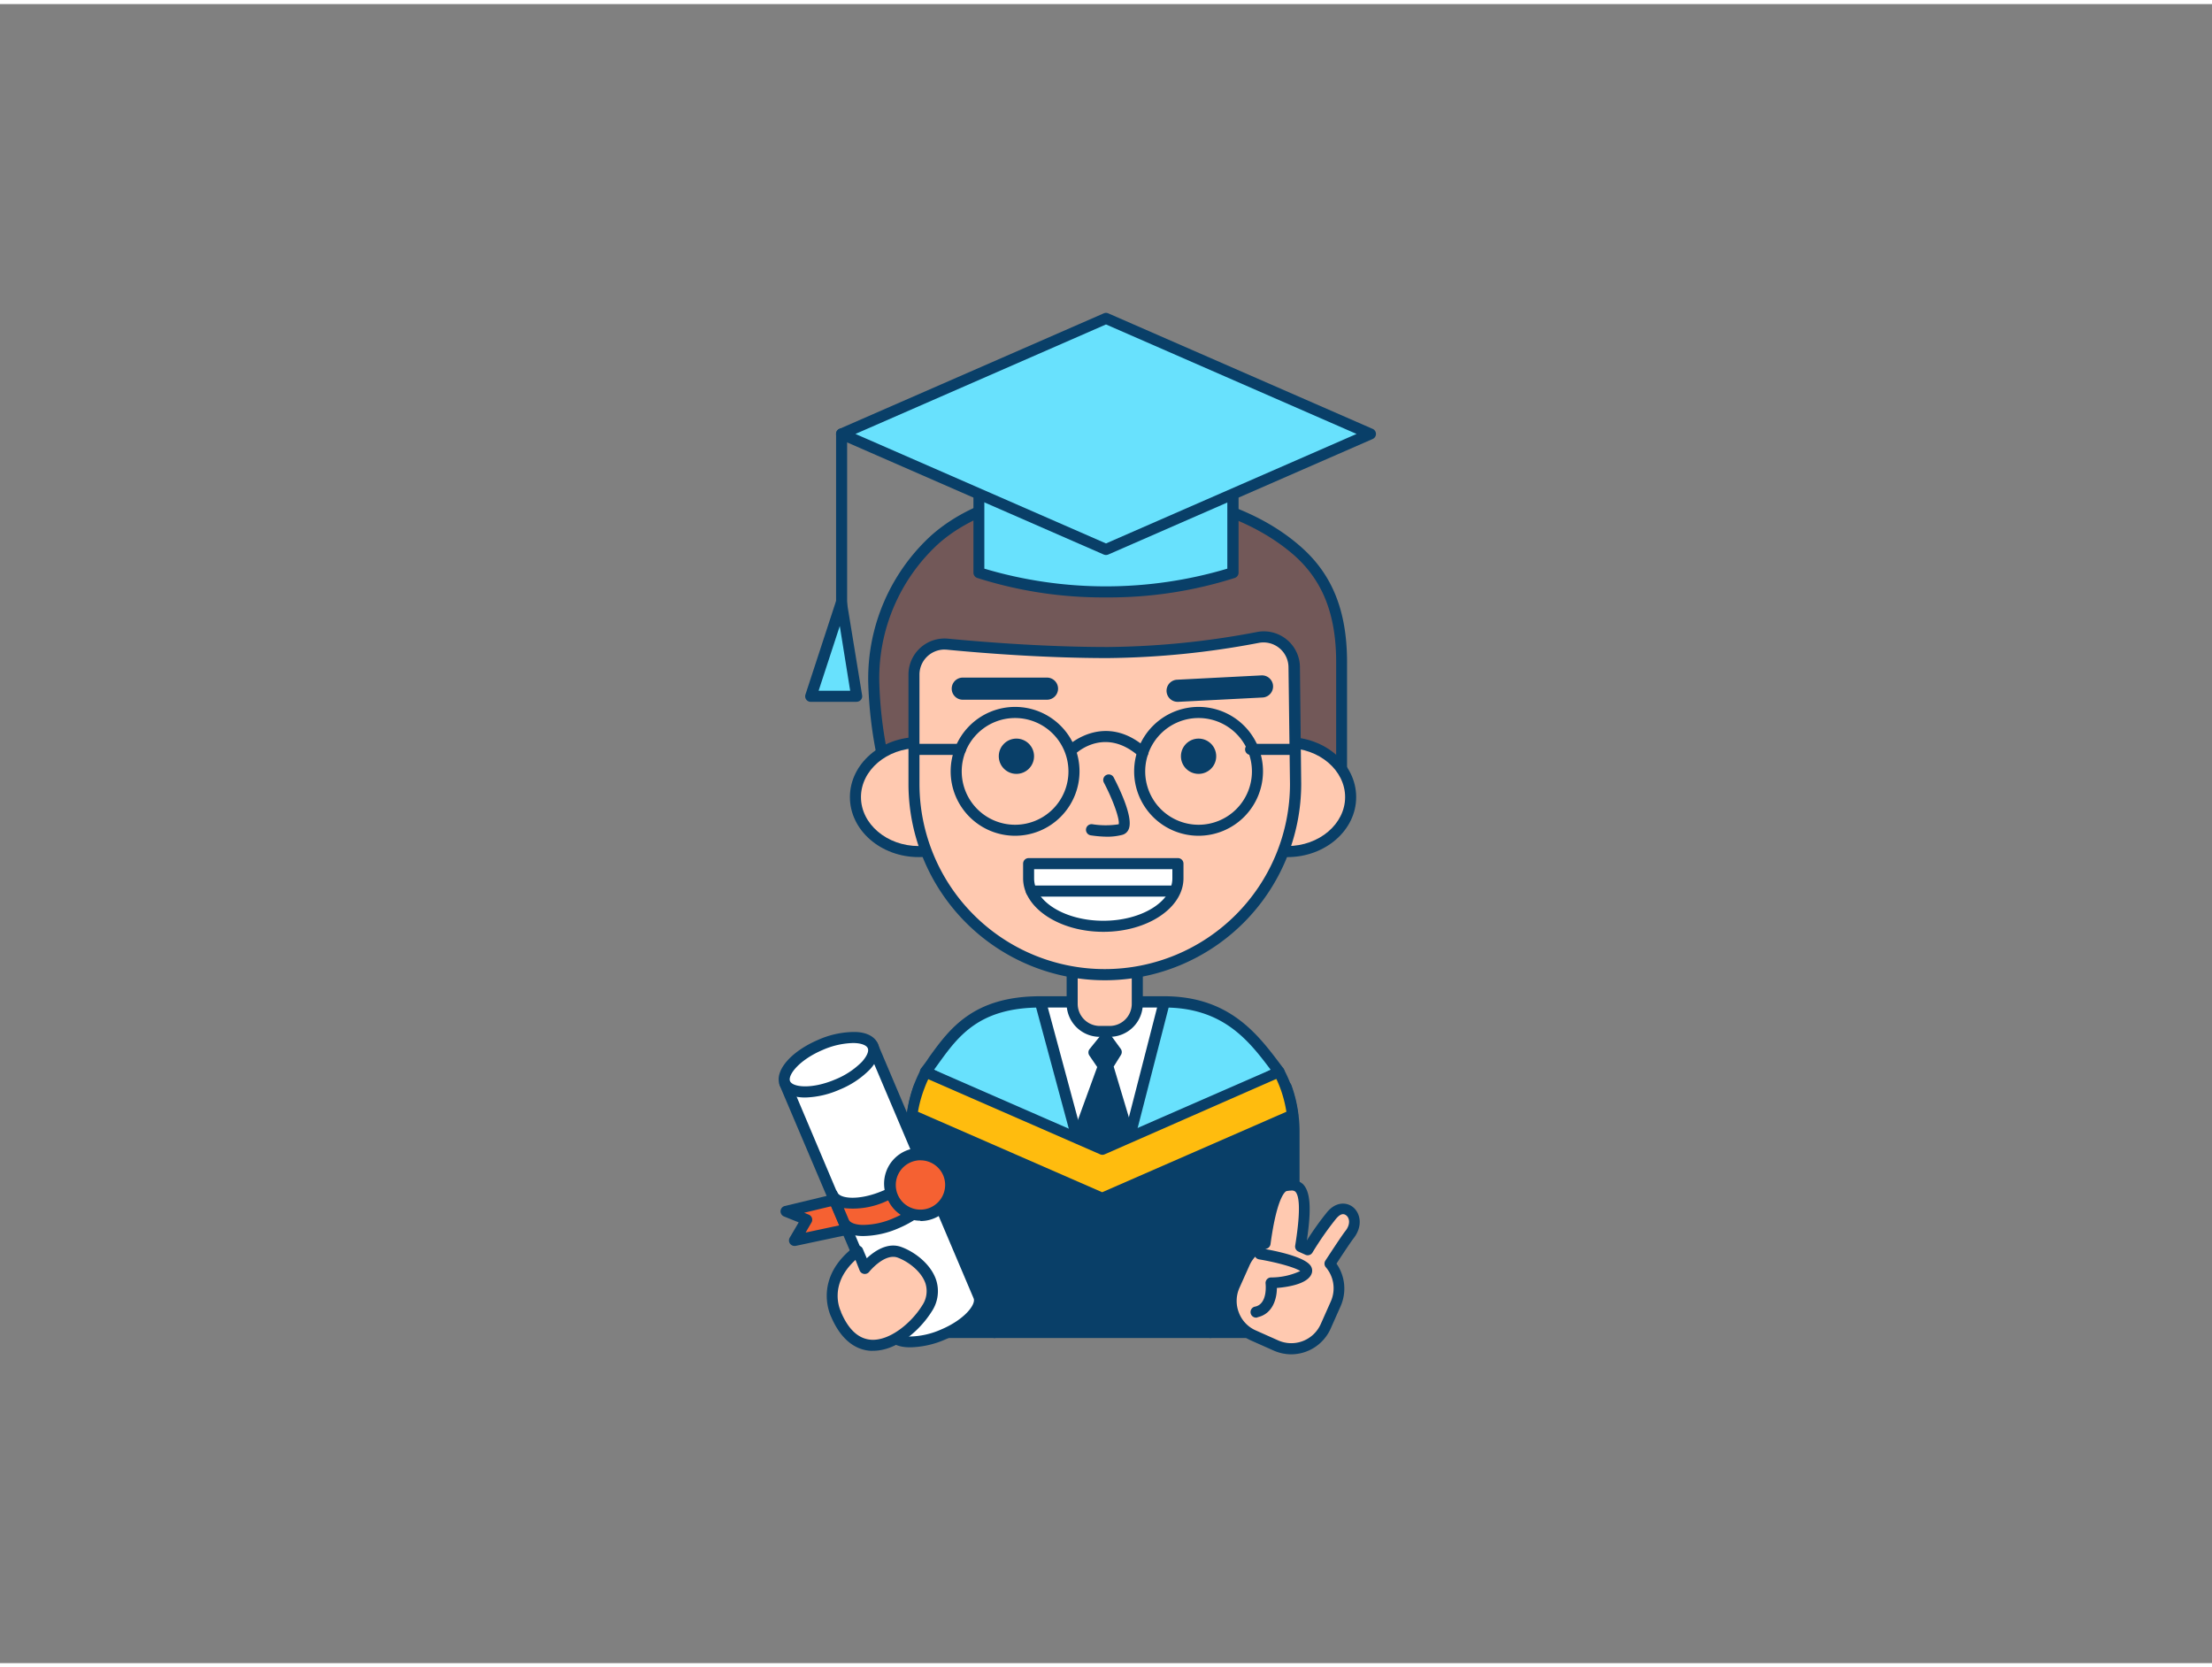 <svg xmlns="http://www.w3.org/2000/svg" viewBox="0 0 400 300" width="406" height="306" class="illustration styles_illustrationTablet__1DWOa"><rect x="0" y="0" width="400" height="300" fill="#808080" stroke="none"/><g id="_97_graduation_outline" data-name="#97_graduation_outline"><path d="M232.54,195.83a23.25,23.25,0,0,1,1.22,5.08,22.15,22.15,0,0,1,.19,3v36.35h-69.2V203.86a22.15,22.15,0,0,1,.19-3,23.25,23.25,0,0,1,1.22-5.08l33.19,14.9Z" fill="#093f68"></path><path d="M234,241.21h-69.2a1,1,0,0,1-1-1V203.86a22,22,0,0,1,.2-3.08,24.16,24.16,0,0,1,1.27-5.29,1,1,0,0,1,.55-.58,1,1,0,0,1,.8,0l32.78,14.71,32.78-14.71a1,1,0,0,1,.8,0,1,1,0,0,1,.55.58,24.25,24.25,0,0,1,1.27,5.3,23.4,23.4,0,0,1,.2,3.07v36.35A1,1,0,0,1,234,241.21Zm-68.2-2H233V203.86a21.44,21.44,0,0,0-.18-2.82,22.43,22.43,0,0,0-.83-3.84l-32.18,14.44a1,1,0,0,1-.82,0l-32.18-14.45a22.54,22.54,0,0,0-.83,3.85,21.44,21.44,0,0,0-.18,2.82Z" fill="#093f68"></path><path d="M231.31,193.06l-32,16.4-32-16.4c4.28-5.63,7.61-12.61,20.78-12.61h22.36C222.3,180.45,227,187.43,231.31,193.06Z" fill="#68e1fd"></path><path d="M199.35,210.46a1,1,0,0,1-.46-.11l-32-16.4a1,1,0,0,1-.51-.67,1,1,0,0,1,.17-.82c.49-.64,1-1.3,1.44-2,3.73-5.18,8-11.05,20.14-11.05h22.36c11.75,0,16.88,6.79,21,12.25l.57.76a1,1,0,0,1,.18.82,1,1,0,0,1-.52.67l-32,16.4A1,1,0,0,1,199.35,210.46ZM168.9,192.71l30.45,15.63,30.44-15.62c-4-5.33-8.64-11.27-19.26-11.27H188.17c-11.15,0-14.9,5.2-18.52,10.22Z" fill="#093f68"></path><polygon points="202.46 211.86 210.53 180.45 188.17 180.45 196.64 211.86 202.46 211.86" fill="#fff"></polygon><path d="M202.46,212.86h-5.82a1,1,0,0,1-1-.74l-8.48-31.41a1,1,0,0,1,1-1.26h22.36a1,1,0,0,1,1,1.25l-8.08,31.41A1,1,0,0,1,202.46,212.86Zm-5.05-2h4.27l7.56-29.41H189.48Z" fill="#093f68"></path><polygon points="197.8 189.58 199.53 192.11 194.81 205.04 199.35 207.03 204.25 204.89 200.37 191.94 201.9 189.48 200 186.87 197.8 189.58" fill="#093f68"></polygon><path d="M199.35,208a1.1,1.1,0,0,1-.4-.08l-4.54-2a1,1,0,0,1-.54-1.26l4.54-12.45L197,190.14A1,1,0,0,1,197,189l2.19-2.71a1,1,0,0,1,.81-.37,1,1,0,0,1,.78.41l1.9,2.61a1,1,0,0,1,0,1.12l-1.29,2.07,3.75,12.52a1,1,0,0,1-.56,1.21l-4.9,2.14A1.1,1.1,0,0,1,199.35,208Zm-3.28-3.53,3.28,1.44,3.69-1.61-3.11-10.4Zm3-14.87.82,1.22.83-1.33-.74-1Z" fill="#093f68"></path><path d="M197.6,87.79a74.37,74.37,0,0,1,18.73,2.09c6.63,1.65,13.18,4.5,18.34,9.06,6,5.28,8,12.21,8,20.09v27.71H160.13c-.46-1.63.26-3.55.33-5.17a21.86,21.86,0,0,0-.8-5.36A74.6,74.6,0,0,1,158,122.48,33.91,33.91,0,0,1,169,96.94C176.15,90.49,187,88,197.6,87.79Z" fill="#725858"></path><path d="M242.62,147.74H160.13a1,1,0,0,1-1-.72,8.6,8.6,0,0,1,.08-3.85,13.4,13.4,0,0,0,.21-1.64,15,15,0,0,0-.52-3.93c-.09-.39-.18-.79-.26-1.19A76.17,76.17,0,0,1,157,122.5a35.09,35.09,0,0,1,11.27-26.3c8.37-7.53,20.54-9.28,29.27-9.41h0a75.93,75.93,0,0,1,19,2.12c7.63,1.9,13.94,5,18.76,9.28,5.66,5,8.29,11.62,8.29,20.84v27.71A1,1,0,0,1,242.62,147.74Zm-81.64-2h80.64V119c0-8.61-2.42-14.75-7.61-19.34-4.58-4-10.61-7-17.92-8.84a73.65,73.65,0,0,0-18.47-2.06h0c-11.87.18-21.8,3.34-28,8.9A33,33,0,0,0,159,122.47a74.1,74.1,0,0,0,1.6,13.55c.08.38.16.77.25,1.15a16.88,16.88,0,0,1,.57,4.44,15.18,15.18,0,0,1-.24,1.9A11.08,11.08,0,0,0,161,145.74Z" fill="#093f68"></path><path d="M193.88,174h11.77a0,0,0,0,1,0,0v6.77a5,5,0,0,1-5,5h-1.78a5,5,0,0,1-5-5V174A0,0,0,0,1,193.88,174Z" fill="#ffc9b0"></path><path d="M200.66,186.75h-1.78a6,6,0,0,1-6-6V174a1,1,0,0,1,1-1h11.78a1,1,0,0,1,1,1v6.78A6,6,0,0,1,200.66,186.75ZM194.88,175v5.78a4,4,0,0,0,4,4h1.78a4,4,0,0,0,4-4V175Z" fill="#093f68"></path><ellipse cx="166.13" cy="143.4" rx="11.44" ry="9.85" fill="#ffc9b0"></ellipse><path d="M166.13,154.25c-6.86,0-12.44-4.87-12.44-10.85s5.58-10.86,12.44-10.86,12.44,4.87,12.44,10.86S173,154.25,166.13,154.25Zm0-19.71c-5.75,0-10.44,4-10.44,8.86s4.69,8.85,10.44,8.85,10.44-4,10.44-8.85S171.88,134.54,166.13,134.54Z" fill="#093f68"></path><ellipse cx="232.8" cy="143.4" rx="11.44" ry="9.85" fill="#ffc9b0"></ellipse><path d="M232.8,154.25c-6.86,0-12.43-4.87-12.43-10.85s5.57-10.86,12.43-10.86,12.44,4.87,12.44,10.86S239.66,154.25,232.8,154.25Zm0-19.71c-5.75,0-10.43,4-10.43,8.86s4.68,8.85,10.43,8.85,10.44-4,10.44-8.85S238.56,134.54,232.8,134.54Z" fill="#093f68"></path><path d="M199.77,175.52h0A34.49,34.49,0,0,1,165.28,141V121.25a5.52,5.52,0,0,1,6-5.5c6.65.63,17.87,1.51,29,1.51a151.85,151.85,0,0,0,27.15-2.73,5.52,5.52,0,0,1,6.55,5.36l.23,21.14A34.49,34.49,0,0,1,199.77,175.52Z" fill="#ffc9b0"></path><path d="M199.77,176.52A35.53,35.53,0,0,1,164.28,141V121.25a6.52,6.52,0,0,1,7.14-6.5c7.21.69,18.09,1.51,28.91,1.51a149.38,149.38,0,0,0,27-2.72,6.53,6.53,0,0,1,7.74,6.34l.23,21.14A35.53,35.53,0,0,1,199.77,176.52Zm-29-59.8a4.53,4.53,0,0,0-4.5,4.53V141a33.49,33.49,0,1,0,67,0L233,119.91a4.52,4.52,0,0,0-5.36-4.4,152.21,152.21,0,0,1-27.34,2.75c-10.9,0-21.84-.82-29.1-1.52Z" fill="#093f68"></path><circle cx="183.8" cy="136.01" r="3.19" fill="#093f68"></circle><circle cx="216.74" cy="136.01" r="3.19" fill="#093f68"></circle><path d="M200.34,150.56a21.27,21.27,0,0,1-3.12-.25,1,1,0,0,1,.35-2,15.14,15.14,0,0,0,4.73,0c.2-.92-1-4.34-2.69-7.55a1,1,0,1,1,1.78-.92c1.11,2.14,3.62,7.35,2.7,9.39a1.72,1.72,0,0,1-1.16,1A10.7,10.7,0,0,1,200.34,150.56Z" fill="#093f68"></path><path d="M186,155.43v2.66c0,4.78,6.05,8.67,13.52,8.67h0c7.46,0,13.51-3.89,13.51-8.67v-2.66Z" fill="#fff"></path><path d="M199.53,167.76c-8,0-14.52-4.34-14.52-9.67v-2.66a1,1,0,0,1,1-1h27a1,1,0,0,1,1,1v2.66C214,163.42,207.53,167.76,199.53,167.76ZM187,156.43v1.66c0,4.23,5.62,7.67,12.52,7.67S212,162.32,212,158.09v-1.66Z" fill="#093f68"></path><path d="M179.83,241.21a1,1,0,0,1-1-1V205.83a1,1,0,0,1,2,0v34.38A1,1,0,0,1,179.83,241.21Z" fill="#093f68"></path><path d="M218.87,241.21a1,1,0,0,1-1-1V205.83a1,1,0,0,1,2,0v34.38A1,1,0,0,1,218.87,241.21Z" fill="#093f68"></path><path d="M183.56,150.39a11.65,11.65,0,1,1,11.65-11.64A11.66,11.66,0,0,1,183.56,150.39Zm0-21.29a9.65,9.65,0,1,0,9.65,9.65A9.66,9.66,0,0,0,183.56,129.1Z" fill="#093f68"></path><path d="M216.74,150.39a11.65,11.65,0,1,1,11.65-11.64A11.66,11.66,0,0,1,216.74,150.39Zm0-21.29a9.65,9.65,0,1,0,9.65,9.65A9.66,9.66,0,0,0,216.74,129.1Z" fill="#093f68"></path><path d="M206.67,136.32a1,1,0,0,1-.67-.25c-6.11-5.44-11.21-.77-11.43-.57a1,1,0,0,1-1.38-1.45c.07-.06,6.63-6.16,14.14.52a1,1,0,0,1,.08,1.42A1,1,0,0,1,206.67,136.32Z" fill="#093f68"></path><path d="M189.33,125.79h0l-15.23,0a2,2,0,0,1,0-4h0l15.23,0a2,2,0,1,1,0,4Z" fill="#093f68"></path><path d="M213,126.17a2,2,0,0,1-.1-4l15.21-.78a2,2,0,1,1,.2,4l-15.21.78Z" fill="#093f68"></path><path d="M177,77.73l23,2.84,23-2.84v25.09a77.76,77.76,0,0,1-45.94,0Z" fill="#68e1fd"></path><path d="M200,107.29a74.9,74.9,0,0,1-23.31-3.53,1,1,0,0,1-.66-.94V77.73a1,1,0,0,1,.33-.75,1,1,0,0,1,.79-.24L200,79.57l22.85-2.83a1,1,0,0,1,.79.24,1,1,0,0,1,.33.75v25.09a1,1,0,0,1-.66.94A74.9,74.9,0,0,1,200,107.29Zm-22-5.2a77,77,0,0,0,43.94,0V78.86l-21.85,2.71a1,1,0,0,1-.24,0L178,78.86Z" fill="#093f68"></path><polygon points="200 98.62 152.19 77.73 200 56.84 247.81 77.73 200 98.62" fill="#68e1fd"></polygon><path d="M200,99.62a1.1,1.1,0,0,1-.4-.08L151.79,78.65a1,1,0,0,1,0-1.84L199.6,55.92a1,1,0,0,1,.8,0l47.81,20.89a1,1,0,0,1,0,1.84L200.4,99.54A1.1,1.1,0,0,1,200,99.62ZM154.69,77.73,200,97.53l45.31-19.8L200,57.93Z" fill="#093f68"></path><path d="M152.19,112.33a1,1,0,0,1-1-1V77.73a1,1,0,0,1,2,0v33.6A1,1,0,0,1,152.19,112.33Z" fill="#093f68"></path><polygon points="152.19 108.23 146.65 125.17 154.91 125.17 152.19 108.23" fill="#68e1fd"></polygon><path d="M154.91,126.17h-8.26a1,1,0,0,1-1-1.31l5.54-16.94a1,1,0,0,1,1.94.15L155.9,125a1,1,0,0,1-1,1.16Zm-6.88-2h5.71l-1.88-11.71Z" fill="#093f68"></path><path d="M233.76,200.91l-34.41,15-34.41-15a23.25,23.25,0,0,1,1.22-5.08,22.87,22.87,0,0,1,1.23-2.77l32,14,32-14a22.87,22.87,0,0,1,1.23,2.77A23.25,23.25,0,0,1,233.76,200.91Z" fill="#ffbc0e"></path><path d="M199.35,216.94a1.1,1.1,0,0,1-.4-.08l-34.41-15a1,1,0,0,1-.59-1,24.11,24.11,0,0,1,1.27-5.3,23.81,23.81,0,0,1,1.29-2.9,1,1,0,0,1,1.28-.44l31.56,13.79,31.56-13.79a1,1,0,0,1,1.28.44,24.7,24.7,0,0,1,1.29,2.9,24.25,24.25,0,0,1,1.27,5.3,1,1,0,0,1-.59,1l-34.41,15A1.1,1.1,0,0,1,199.35,216.94ZM166,200.3l33.31,14.55,33.31-14.55a22.15,22.15,0,0,0-1.06-4.13c-.23-.62-.48-1.23-.76-1.81L199.75,208a1,1,0,0,1-.8,0l-31.09-13.59c-.28.58-.53,1.19-.76,1.82A21.85,21.85,0,0,0,166,200.3Z" fill="#093f68"></path><polygon points="150.93 216.19 142.14 218.3 145.88 219.8 143.68 223.56 153.42 221.5 150.93 216.19" fill="#f56132"></polygon><path d="M143.68,224.56a1,1,0,0,1-.82-.41,1,1,0,0,1-.05-1.09l1.62-2.76-2.66-1.07a1,1,0,0,1-.62-1,1,1,0,0,1,.76-.89l8.78-2.11a1,1,0,0,1,1.14.54l2.5,5.31a1,1,0,0,1,0,.87,1,1,0,0,1-.69.53l-9.75,2.07A.71.71,0,0,1,143.68,224.56Zm1.74-6,.83.34a1,1,0,0,1,.57.6,1,1,0,0,1-.08.83l-1.06,1.81,6.3-1.34-1.61-3.43Z" fill="#093f68"></path><path d="M142,195.16l19.16,45.18c.84,2,5.08,2.08,9.47.22s7.27-5,6.43-7l-19.16-45.18Z" fill="#fff"></path><path d="M164.73,242.89h-.24c-2.2,0-3.73-.82-4.3-2.16L141,195.55a1,1,0,0,1,.53-1.31l15.89-6.74a1,1,0,0,1,.77,0,1,1,0,0,1,.55.54l19.16,45.18c1.09,2.57-1.9,6.12-7,8.27A16.62,16.62,0,0,1,164.73,242.89Zm-21.47-47.2L162,240c.24.55,1.2.91,2.51.94a14.53,14.53,0,0,0,5.65-1.26c4.29-1.81,6.36-4.56,5.9-5.64l-18.78-44.26Z" fill="#093f68"></path><path d="M166.38,208.55l2.09,4.92c.84,2-2,5.1-6.42,7s-8.64,1.76-9.48-.22l-2.09-4.92c.84,2,5.09,2.08,9.48.22S167.22,210.53,166.38,208.55Z" fill="#f56132"></path><path d="M156.19,222.77H156c-2.2,0-3.73-.81-4.3-2.15l-2.09-4.93a1,1,0,1,1,1.84-.78h0c.47,1.09,3.87,1.51,8.17-.32a14.11,14.11,0,0,0,4.83-3.19c.9-1,1.3-1.89,1.06-2.45h0a1,1,0,1,1,1.84-.78h0l2.09,4.92c1.09,2.57-1.9,6.13-6.95,8.27A16.5,16.5,0,0,1,156.19,222.77Zm-3.59-5.05.89,2.1c.23.55,1.19.91,2.51.94a14,14,0,0,0,5.66-1.25c4.28-1.82,6.35-4.56,5.89-5.65l-.89-2.1a9.78,9.78,0,0,1-.79,1,16.34,16.34,0,0,1-5.52,3.68A14.47,14.47,0,0,1,152.6,217.72Z" fill="#093f68"></path><ellipse cx="149.9" cy="191.79" rx="8.63" ry="3.9" transform="translate(-63 73.77) rotate(-22.99)" fill="#fff"></ellipse><path d="M145.6,197.72c-2.26,0-4-.74-4.57-2.17-1.09-2.57,1.9-6.12,6.95-8.27a16.24,16.24,0,0,1,6.48-1.41c2.21,0,3.74.82,4.31,2.16h0c.56,1.34,0,3-1.44,4.59a16.19,16.19,0,0,1-5.52,3.68A16.36,16.36,0,0,1,145.6,197.72Zm8.62-9.85a14.5,14.5,0,0,0-5.45,1.25c-4.29,1.82-6.36,4.57-5.9,5.65s3.87,1.51,8.16-.31a14.4,14.4,0,0,0,4.83-3.19c.89-1,1.3-1.91,1.06-2.46h0c-.23-.55-1.19-.91-2.5-.94Z" fill="#093f68"></path><circle cx="166.44" cy="213.55" r="5.46" fill="#f56132"></circle><path d="M166.44,220a6.64,6.64,0,0,1-2.43-.47,6.41,6.41,0,0,1-3.52-3.47,6.46,6.46,0,1,1,11.9-5h0a6.46,6.46,0,0,1-5.95,9Zm0-10.93a4.47,4.47,0,0,0-4.1,6.21,4.46,4.46,0,0,0,5.85,2.36,4.47,4.47,0,0,0,2.37-5.85h0A4.48,4.48,0,0,0,166.43,209.08Z" fill="#093f68"></path><path d="M151.19,236.91s-3.18-6,3.91-11.45l1.32,3.11s3.18-4.06,6.32-2.88,8,5.18,4.9,10.15C164.22,241.35,155.51,247.1,151.19,236.91Z" fill="#ffc9b0"></path><path d="M157.9,243.52a5.24,5.24,0,0,1-.56,0c-2.09-.16-5-1.36-7.06-6.18-.32-.68-3.08-7.08,4.21-12.65a1,1,0,0,1,.86-.17,1,1,0,0,1,.67.57l.72,1.7c1.36-1.27,3.8-3,6.35-2,2.39.9,5.22,3.06,6.18,5.88a6.59,6.59,0,0,1-.78,5.74C166.31,239.89,162.12,243.52,157.9,243.52Zm-3.2-16.43c-5,4.55-2.73,9.15-2.62,9.36l0,.07c1.33,3.14,3.14,4.82,5.39,5,3.38.26,7.31-3,9.29-6.19a4.62,4.62,0,0,0,.59-4c-.75-2.19-3.11-3.94-5-4.65-2.38-.89-5.16,2.53-5.18,2.57a1,1,0,0,1-.92.37,1,1,0,0,1-.79-.6Z" fill="#093f68"></path><path d="M173.68,135.77h-7.55a1,1,0,0,1,0-2h7.55a1,1,0,0,1,0,2Z" fill="#093f68"></path><path d="M233.7,135.77h-7.55a1,1,0,0,1,0-2h7.55a1,1,0,0,1,0,2Z" fill="#093f68"></path><path d="M240.49,227.81c1.34-2.05,3-4.57,3.52-5.22,2.49-3.16-.71-6.53-3.22-3.51a58.83,58.83,0,0,0-4.33,6.21l-1.29-.57c1.72-10.58.07-11.63-2.77-11.05-1.94.41-3.07,6.08-3.66,10.43a6.85,6.85,0,0,0-3.73,3.57l-1.81,4.07a6.82,6.82,0,0,0,3.46,9l4.07,1.82a6.83,6.83,0,0,0,9-3.46l1.82-4.07A6.82,6.82,0,0,0,240.49,227.81Z" fill="#ffc9b0"></path><path d="M233.5,244.16a7.87,7.87,0,0,1-3.18-.68l-4.07-1.81a7.83,7.83,0,0,1-4-10.34l1.81-4.07a7.77,7.77,0,0,1,3.73-3.85c1.29-9,3.1-10.45,4.37-10.71a3.65,3.65,0,0,1,3.4.63c1.39,1.33,1.63,4.34.76,10.24a53.52,53.52,0,0,1,3.66-5.12c1.6-1.93,3.54-1.82,4.68-.91,1.35,1.09,1.84,3.45.09,5.67-.42.54-1.79,2.58-3.07,4.55a7.89,7.89,0,0,1,.75,7.69l-1.81,4.07a7.84,7.84,0,0,1-7.16,4.64Zm0-29.61a5,5,0,0,0-.88.1s-1.63.44-2.87,9.59a1,1,0,0,1-.62.79,5.8,5.8,0,0,0-3.18,3.05l-1.82,4.06a5.8,5.8,0,0,0-.11,4.46,5.72,5.72,0,0,0,3.07,3.24l4.06,1.81a5.83,5.83,0,0,0,7.7-3l1.81-4.07a5.85,5.85,0,0,0-.91-6.17,1,1,0,0,1-.08-1.19c.48-.73,2.88-4.42,3.57-5.3,1-1.21.83-2.38.22-2.87s-1.22-.17-1.88.62a56.6,56.6,0,0,0-4.25,6.1,1,1,0,0,1-1.26.39l-1.28-.58a1,1,0,0,1-.58-1.07c1.13-7,.64-9.2,0-9.79A1,1,0,0,0,233.48,214.55Z" fill="#093f68"></path><path d="M227.26,237.52a1,1,0,0,1-.23-2c2.25-.55,1.83-4.1,1.83-4.14a1,1,0,0,1,.95-1.12,12.55,12.55,0,0,0,5.32-1.16c-.91-.63-4.16-1.56-7.45-2.11a1,1,0,0,1,.33-2c2.39.4,8.05,1.5,9.06,3.26a1.53,1.53,0,0,1,.11,1.33c-.69,1.82-4.1,2.4-6.28,2.58,0,1.95-.75,4.63-3.4,5.27Zm8.08-8.2h0Z" fill="#093f68"></path><path d="M212,161.39H186.5a1,1,0,0,1,0-2H212a1,1,0,1,1,0,2Z" fill="#093f68"></path></g></svg>